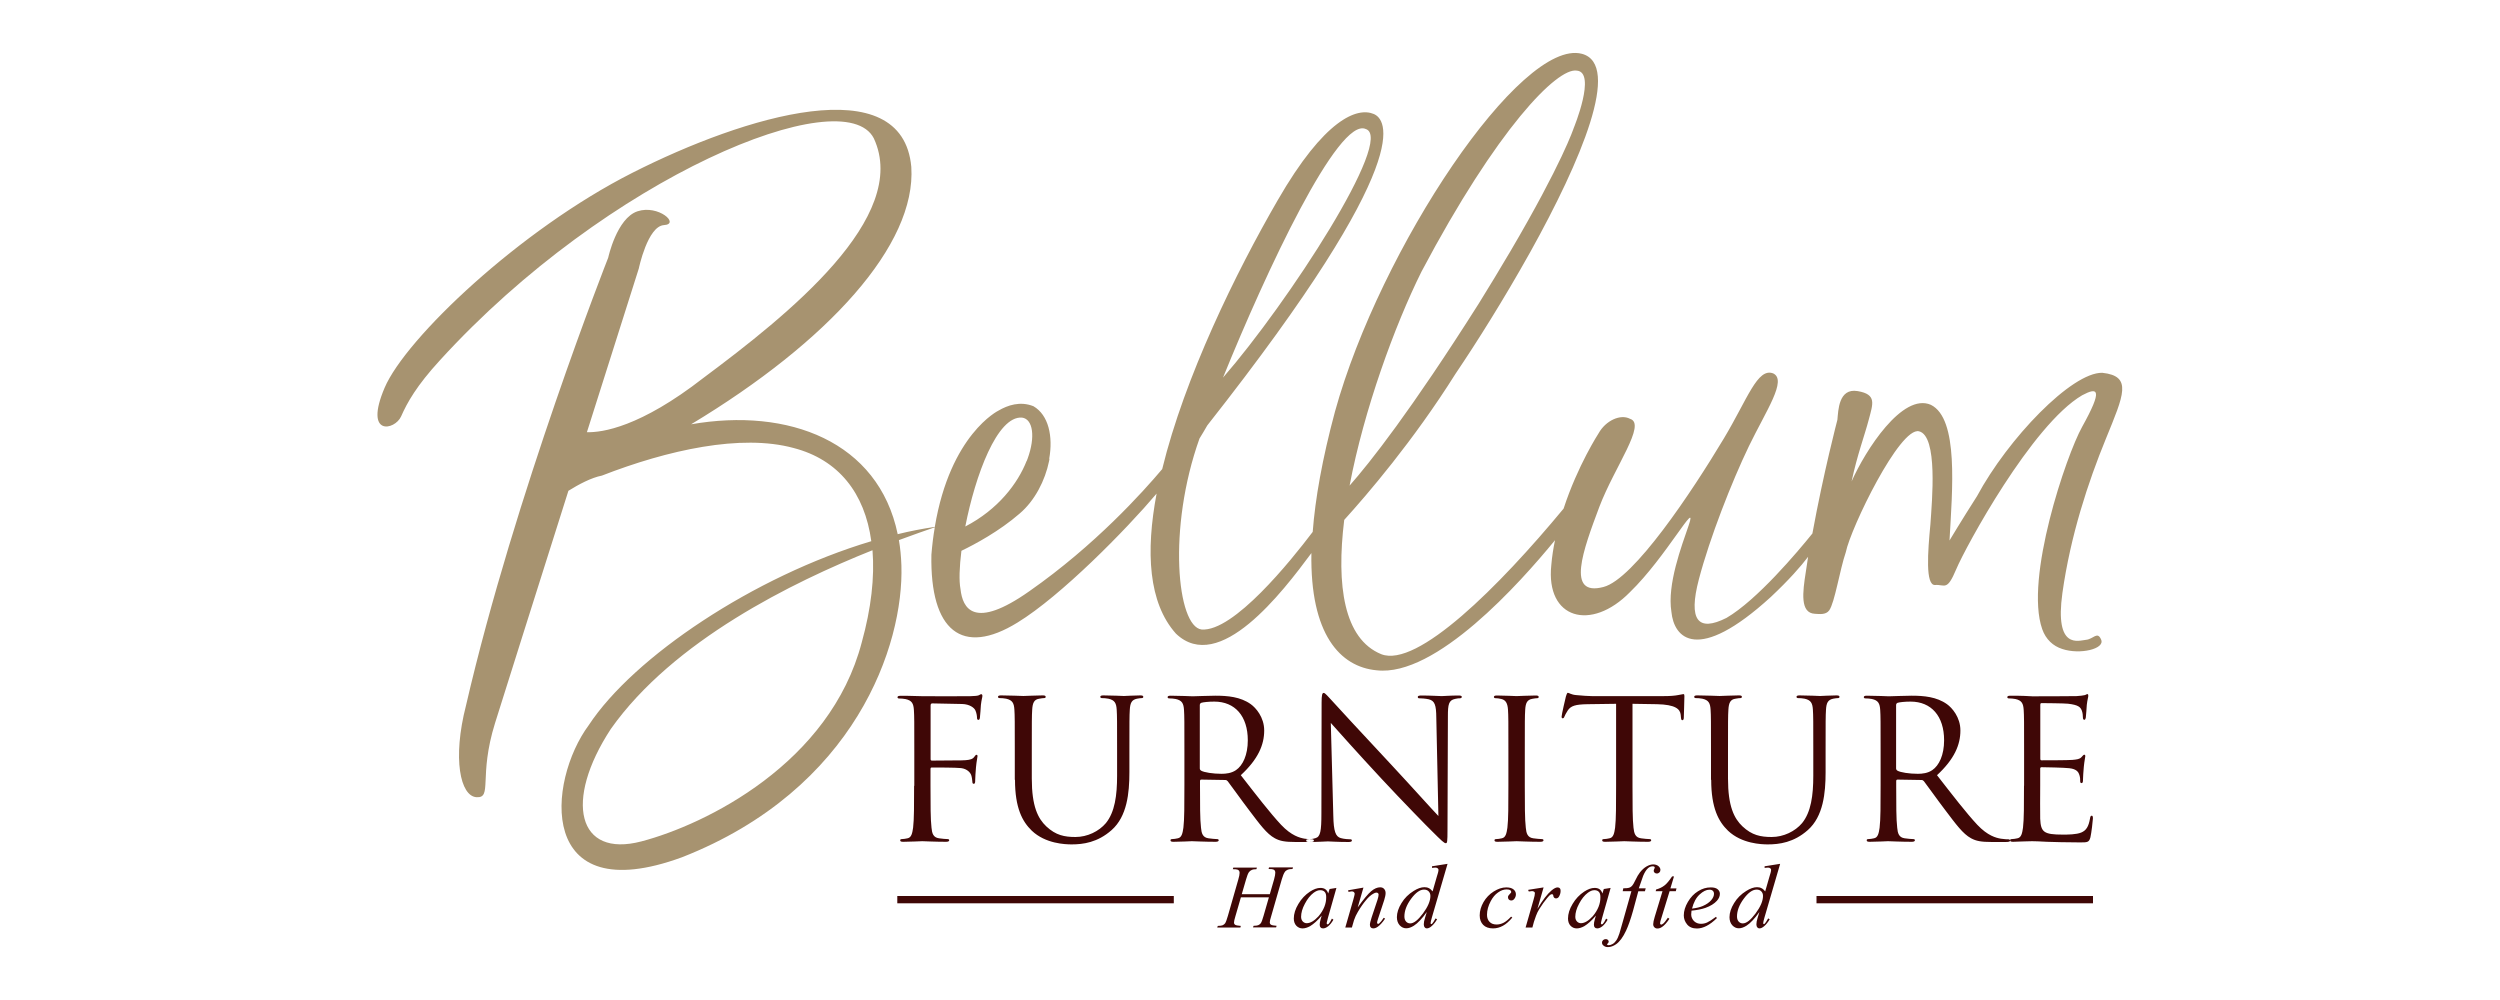 <svg xmlns="http://www.w3.org/2000/svg" id="Layer_1" data-name="Layer 1" viewBox="0 0 250 100"><defs><style>      .cls-1 {        fill: #a79370;      }      .cls-1, .cls-2, .cls-3 {        stroke-width: 0px;      }      .cls-2 {        fill-rule: evenodd;      }      .cls-2, .cls-3 {        fill: #3f0706;      }    </style></defs><path class="cls-1" d="M122.31,37.75c6.45-7.41,17.22-23.94,14.26-24.85-2.74-1.23-9.96,14.24-14.26,24.84h0ZM87.23,55.03c-7.95,3.18-19.91,9.03-26.15,17.87-4.71,7.2-3.33,12.92,3.06,11.24,6.4-1.68,18.88-7.79,22.04-19.92.94-3.39,1.29-6.49,1.07-9.19,0,0-.02,0-.02,0ZM104.95,45.87l-.04.23c-.4,1.96-1.43,3.97-2.95,5.26-2.04,1.77-4.47,3.07-5.8,3.71l-.02.02c-.2,1.62-.25,2.99-.09,3.82.21,1.9,1.3,4.15,6.9.2,6.54-4.57,11.34-9.91,13.27-12.2,2.24-9.2,7.39-19.7,11.54-26.87,4.7-8.16,7.97-9.34,9.62-8.64,1.16.49,4.71,4.03-16.65,31.14-.27.46-.53.92-.78,1.31-3.22,9.01-2.24,18.81.21,19.1,3.2.24,8.9-6.84,11.11-9.76.25-3.3.95-7.28,2.23-12.04,4.52-16.35,18.6-37.36,24.69-35.77,3.99,1.06-.08,10.68-5.15,19.8l-.13.23c-2.51,4.49-5.25,8.85-7.36,11.97-4.23,6.73-8.87,12.12-11.11,14.59l-.02.04c-.8,6.51-.04,11.89,3.71,13.41,3.59,1.4,11.76-6.74,18.23-14.56,1.41-4.32,3.5-7.53,3.5-7.53.72-1.29,2.2-1.95,3.14-1.45,1.68.51-1.52,4.76-3.06,8.79-1.63,4.35-3.37,9.02.4,8.03,3.03-.77,8.84-9.5,12.05-14.86,2.38-3.97,3.35-7.1,4.93-6.5,1.41.67-.7,3.71-2.43,7.28-1.72,3.57-3.92,9.19-5,13.3s-.1,5.31,2.76,3.87c3.05-1.78,7.09-6.58,8.59-8.44,1.11-6.08,2.5-11.37,2.5-11.37.09-.91.11-3.2,2.03-2.87,1.93.33,1.52,1.27,1.11,2.84s-1.16,3.55-1.72,6.19c1.39-3.13,5.09-8.89,7.92-7.66,2.81,1.37,2.15,8.54,1.87,13.57,0,0,1.25-2.09,2.75-4.43,3.09-5.75,9.47-12.4,12.53-12.34,3.04.33,2.14,2.22.36,6.59-1.79,4.37-3.54,9.69-4.35,15.43-.8,5.75,1.66,4.74,2.38,4.68.72-.07,1.13-.91,1.5,0,.37.91-2.12,1.51-3.89.92-.92-.29-1.65-.96-2.01-1.99-1.77-5.05,2.4-17.36,3.99-20.22,2.11-3.79,1.59-4.01,0-3.16-5.01,2.94-11.66,15.18-12.59,17.4-.93,2.22-1.12,1.5-2.11,1.57s-.73-3.33-.47-6.07c.16-2.35.77-8.84-1.14-9.3-1.92-.46-6.83,9.67-7.32,12.09-.61,1.79-1.1,5.02-1.66,5.82-.34.47-1.01.36-1.43.34-1.5-.07-1.23-2.15-.91-4.18.07-.51.15-1.01.23-1.52-.72.95-1.89,2.29-3.72,4.01-7.38,6.74-9.7,4.11-9.95,1.49-.44-2.73,1.02-6.57,1.72-8.62,1.02-2.97-2.25,3.16-5.87,6.66-3.89,3.96-8.43,2.68-7.86-2.71.07-.84.2-1.67.37-2.49-3.5,4.28-11.92,13.7-17.84,13.01-3.65-.34-6.66-3.6-6.52-11.72-2.9,3.91-9.22,12.21-13.55,8.05-2.75-3.08-3.03-8.18-1.93-14-3.07,3.63-9.57,10.24-13.9,12.89-5.55,3.43-8.77.83-8.62-6.78.08-.98.19-1.89.34-2.74-.89.31-2.12.73-3.59,1.28h0c.14.8.22,1.65.25,2.53.25,7.97-4.6,22.39-21.95,29.19-14.55,5.33-13.49-7.59-9.31-13.22,4.49-6.82,16.51-14.88,28.25-18.39h0c-.65-4.8-3.27-8.15-7.77-9.32-5.25-1.43-12.59.2-19.17,2.76-1.05.2-2.34.89-3.35,1.52-3.24,10.24-6.55,20.7-7.34,23.24-1.66,5.33-.23,7.5-1.85,7.4s-2.42-3.85-1.05-9.17c4.88-21.11,14.22-44.78,14.22-44.78,0,0,.85-3.95,2.93-4.64,2.08-.69,4.29,1.28,2.65,1.38-1.64.1-2.52,4.34-2.52,4.34,0,0-2.36,7.46-5.19,16.37,1.53.04,5.32-.5,11.64-5.42,8.47-6.31,20.72-16.08,17.05-23.97-3-5.82-26.56,3.75-43.38,22.19-2.35,2.56-3.28,4.24-3.89,5.62s-3.75,2.07-1.65-2.86,13.49-15.78,24.78-21.5c11.29-5.72,27-10.45,27.89-.59.51,7.79-8.28,17.46-22.02,25.74,9.72-1.7,18.73,1.7,20.66,10.99h-.01c1.25-.31,2.5-.55,3.72-.73,1.55-9.28,6.37-11.63,6.37-11.63.91-.53,2.15-.97,3.49-.44,1.52.88,1.98,3.02,1.58,5.26h.03ZM102.67,46.1l.09-.23c.8-2.19.54-3.97-.56-4.11-2.48-.19-4.67,5.78-5.67,10.89h0c3.28-1.7,5.25-4.31,6.13-6.55h.01ZM134.96,48.56h0c2.04-2.31,6.12-7.47,12.92-18.21,1.12-1.8,2.11-3.45,2.99-4.94l.14-.23c5.24-8.92,6.36-12.37,6.36-12.37,0,0,2.31-5.6.3-5.75-1.95-.3-7.93,5.75-15.53,20.12-2.68,5.4-5.74,13.79-7.18,21.38h-.01Z"></path><path class="cls-2" d="M176.3,89.59c0-.19-.06-.34-.18-.46s-.27-.17-.46-.17c-.41,0-.84.31-1.29.92s-.67,1.2-.67,1.77c0,.22.06.39.17.51s.25.18.41.18c.36,0,.78-.33,1.28-1,.49-.66.74-1.25.74-1.74M178.01,86.4l-1.56,5.34c-.08.29-.13.48-.13.57,0,.03,0,.05.02.07s.03.03.05.03c.03,0,.06-.02.09-.05.07-.07.18-.24.34-.52l.15.09c-.17.29-.35.51-.53.67-.18.16-.34.24-.5.24-.08,0-.15-.03-.21-.11-.06-.07-.09-.17-.09-.3,0-.17.04-.39.13-.67l.17-.56c-.47.66-.9,1.12-1.29,1.37-.27.17-.52.26-.77.26s-.46-.1-.65-.3c-.18-.2-.28-.47-.28-.81,0-.44.15-.91.46-1.41.3-.5.71-.9,1.21-1.21.39-.25.76-.38,1.08-.38.17,0,.32.03.45.1.13.06.25.17.37.32l.42-1.46c.05-.17.09-.3.12-.4.03-.12.05-.21.05-.29,0-.06-.02-.11-.07-.15-.06-.05-.14-.08-.24-.08-.07,0-.18.01-.34.03v-.16l1.52-.24h.03ZM169.19,90.86c.45-.05.81-.14,1.09-.26.37-.16.65-.36.84-.58s.28-.44.28-.64c0-.12-.04-.23-.12-.3-.08-.08-.19-.11-.34-.11-.31,0-.63.16-.98.48-.35.32-.6.79-.76,1.42h-.01ZM169.15,91.08c-.02.15-.03.27-.03.36,0,.26.1.48.28.67.19.18.42.27.69.27.22,0,.42-.04.62-.13s.5-.28.89-.57l.09.13c-.7.69-1.37,1.04-2,1.04-.43,0-.76-.14-.98-.41-.22-.27-.33-.57-.33-.9,0-.44.14-.89.41-1.35s.61-.82,1.02-1.07c.41-.26.83-.38,1.27-.38.31,0,.54.06.69.19.15.13.22.28.22.45,0,.24-.1.48-.3.7-.26.29-.65.53-1.15.71-.34.12-.81.22-1.42.28h.03ZM167.4,87.64l-.36,1.2h.61l-.07.28h-.62l-.8,2.61c-.1.3-.15.49-.15.58,0,.05,0,.08.03.11s.05.04.07.04c.07,0,.15-.05.26-.14.06-.06.21-.24.42-.55l.15.11c-.26.39-.5.66-.73.81-.16.11-.31.16-.47.16-.12,0-.22-.04-.3-.12s-.12-.18-.12-.31c0-.16.05-.4.15-.73l.78-2.57h-.68l.04-.17c.32-.09.6-.22.83-.4.23-.17.48-.48.77-.91,0,0,.19,0,.19,0ZM164.57,88.84l-.08.29h-.66l-.53,1.96c-.24.85-.47,1.5-.69,1.97-.31.66-.64,1.11-1,1.36-.27.19-.55.29-.82.29-.18,0-.33-.05-.45-.16-.09-.07-.14-.17-.14-.29,0-.1.04-.18.11-.25.08-.07.17-.1.28-.1.08,0,.15.03.2.08s.08.11.08.17-.03.13-.09.18c-.05.04-.07.07-.07.09,0,.03,0,.05.03.06.03.02.07.03.12.03.13,0,.26-.04.4-.12s.26-.2.37-.36.21-.39.31-.69c.04-.12.16-.53.35-1.22l.85-3.01h-.87l.06-.29c.27,0,.47-.02.57-.05.11-.03.21-.1.3-.19.09-.1.2-.28.32-.54.17-.36.33-.63.48-.82.21-.26.43-.46.66-.59.23-.13.45-.2.66-.2s.39.06.52.17.2.24.2.37c0,.1-.03.19-.1.26s-.15.11-.26.11c-.09,0-.16-.03-.22-.08s-.09-.12-.09-.19c0-.05.02-.11.05-.18.04-.07.05-.12.05-.14,0-.04,0-.07-.04-.09-.04-.03-.09-.04-.16-.04-.17,0-.32.06-.46.18-.18.16-.34.41-.49.76-.07.18-.22.6-.44,1.26h.69ZM159.43,89.02c-.21,0-.42.09-.65.26-.33.25-.62.61-.87,1.09-.26.48-.38.92-.38,1.31,0,.2.06.35.17.47.11.11.24.17.39.17.36,0,.76-.23,1.19-.7.52-.62.77-1.26.76-1.91,0-.25-.05-.42-.16-.53s-.25-.16-.43-.16h-.02ZM161.06,88.8l-.85,3-.1.4s-.02.07-.02.1c0,.04,0,.08.03.11.02.02.04.03.06.03.03,0,.06-.02.11-.06.08-.08.19-.25.32-.52l.15.11c-.17.3-.35.52-.53.66-.18.14-.35.21-.5.21-.11,0-.19-.03-.25-.1-.06-.06-.09-.15-.09-.27,0-.14.03-.33.1-.57l.1-.34c-.42.5-.82.85-1.17,1.06-.26.14-.51.22-.75.22s-.44-.09-.61-.26c-.17-.18-.26-.42-.26-.73,0-.46.15-.95.46-1.46.3-.51.69-.92,1.16-1.23.37-.24.71-.37,1.04-.37.19,0,.36.04.49.13s.23.23.29.43l.14-.45.69-.11h-.01ZM152.84,88.98l1.52-.24-.62,2.15c.52-.88,1-1.5,1.42-1.85.24-.2.44-.3.59-.3.1,0,.18.03.23.09.06.06.08.14.08.25,0,.2-.05.38-.15.56-.07.13-.17.2-.31.2-.07,0-.13-.02-.18-.07-.05-.04-.08-.11-.09-.2,0-.06-.02-.09-.04-.11-.02-.02-.05-.04-.08-.04-.05,0-.1.01-.14.03-.08.04-.19.16-.35.35-.25.29-.51.66-.8,1.12-.12.19-.23.41-.32.66-.12.34-.19.54-.21.61l-.15.56h-.68l.79-2.76c.1-.32.14-.54.14-.68,0-.05-.02-.1-.07-.13-.06-.05-.13-.07-.22-.07-.06,0-.16.01-.32.04l-.07-.16h.03ZM151.22,91.77c-.31.37-.62.64-.93.81s-.64.26-.99.26c-.42,0-.75-.12-.98-.35-.23-.24-.35-.55-.35-.95,0-.45.13-.89.38-1.33.25-.43.59-.79,1.02-1.06.43-.27.84-.41,1.26-.41.32,0,.56.07.72.2s.24.3.24.49c0,.18-.06.34-.17.47-.08.1-.18.15-.3.15-.09,0-.17-.03-.23-.09s-.09-.13-.09-.22c0-.06,0-.11.03-.16s.07-.1.14-.17c.07-.07.11-.11.13-.14s.02-.06.02-.09c0-.06-.03-.11-.08-.15-.09-.06-.21-.09-.37-.09-.29,0-.58.1-.87.31-.29.2-.53.49-.73.87-.24.45-.37.91-.37,1.36,0,.3.09.54.26.71.17.18.41.26.71.26.23,0,.46-.06.68-.17.22-.11.48-.32.76-.62l.13.11h-.02ZM143.04,89.59c0-.19-.06-.34-.18-.46s-.27-.17-.46-.17c-.41,0-.84.31-1.29.92s-.67,1.2-.67,1.77c0,.22.06.39.17.51s.25.18.41.18c.36,0,.78-.33,1.28-1,.49-.66.74-1.25.74-1.74h0ZM144.75,86.4l-1.56,5.34c-.08.29-.13.48-.13.57,0,.03,0,.05.02.07s.03.03.05.03c.03,0,.06-.02.09-.05.07-.07.18-.24.34-.52l.15.09c-.17.29-.35.51-.53.67-.18.16-.34.24-.5.24-.08,0-.15-.03-.21-.11-.06-.07-.09-.17-.09-.3,0-.17.04-.39.13-.67l.17-.56c-.47.66-.9,1.12-1.29,1.37-.27.17-.52.26-.77.26s-.46-.1-.65-.3c-.18-.2-.28-.47-.28-.81,0-.44.15-.91.46-1.41.3-.5.71-.9,1.21-1.21.39-.25.76-.38,1.08-.38.17,0,.32.03.45.1.13.06.25.17.37.32l.42-1.46c.05-.17.09-.3.12-.4.03-.12.05-.21.05-.29,0-.06-.02-.11-.07-.15-.06-.05-.14-.08-.24-.08-.07,0-.18.01-.34.03v-.16l1.52-.24h.03ZM136.35,88.74l-.58,2c.59-.82,1.04-1.36,1.35-1.62.31-.26.61-.39.9-.39.16,0,.29.05.39.16s.15.25.15.42-.05.41-.14.7l-.61,1.85c-.07.21-.1.34-.1.39,0,.04,0,.07.03.1s.04.04.07.04.07-.02.11-.05c.14-.12.29-.31.45-.56l.14.08c-.26.39-.51.66-.74.82-.16.11-.31.16-.44.16-.1,0-.19-.03-.25-.1-.06-.06-.09-.15-.09-.26,0-.14.06-.38.17-.73l.59-1.77c.07-.22.11-.39.11-.52,0-.06-.02-.11-.06-.14-.04-.04-.09-.06-.15-.06-.09,0-.2.03-.32.11-.24.13-.49.35-.74.66-.26.31-.53.69-.81,1.17-.15.25-.28.52-.38.82l-.21.73h-.66l.8-2.78c.09-.33.14-.53.14-.59s-.03-.12-.08-.17c-.05-.05-.11-.07-.19-.07-.03,0-.1,0-.18.02l-.17.03-.04-.16,1.53-.27v-.02ZM132.01,89.02c-.21,0-.42.09-.65.26-.33.25-.62.61-.87,1.09-.26.48-.38.92-.38,1.31,0,.2.06.35.17.47.11.11.24.17.39.17.36,0,.76-.23,1.19-.7.52-.62.77-1.26.76-1.91,0-.25-.05-.42-.16-.53s-.25-.16-.43-.16h-.02ZM133.64,88.8l-.85,3-.1.4s-.02.07-.02.1c0,.04,0,.08.03.11.02.02.04.03.06.03.03,0,.06-.02.11-.06.08-.08.19-.25.32-.52l.15.11c-.17.3-.35.52-.53.66-.18.14-.35.21-.5.21-.11,0-.19-.03-.25-.1-.06-.06-.09-.15-.09-.27,0-.14.03-.33.1-.57l.1-.34c-.42.5-.82.85-1.17,1.06-.26.14-.51.22-.75.22s-.44-.09-.61-.26c-.17-.18-.26-.42-.26-.73,0-.46.15-.95.46-1.46.3-.51.69-.92,1.16-1.23.37-.24.71-.37,1.04-.37.19,0,.36.04.49.13s.23.23.29.43l.14-.45.69-.11h-.01ZM124.18,89.42h2.8l.43-1.49c.08-.29.12-.51.12-.67,0-.08-.02-.14-.05-.2-.04-.05-.09-.1-.17-.12-.08-.03-.23-.04-.45-.04l.04-.16h2.4l-.05.16c-.2,0-.36.02-.46.06-.14.06-.25.14-.31.24-.1.14-.2.39-.3.73l-1.07,3.72c-.09.27-.13.47-.13.59,0,.1.04.18.12.23s.26.09.56.11l-.05.16h-2.31l.06-.16c.23,0,.38-.03.46-.06.12-.05.2-.12.26-.2.08-.11.17-.37.28-.75l.53-1.84h-2.8l-.56,1.93c-.08.27-.13.47-.13.59,0,.1.04.18.12.23s.26.09.56.11l-.04.16h-2.32l.06-.16c.23,0,.39-.03.47-.06.12-.05.2-.12.26-.2.08-.12.17-.37.28-.75l1.04-3.63c.09-.3.13-.52.13-.67,0-.08-.02-.14-.05-.2-.04-.05-.1-.1-.17-.12-.08-.03-.23-.04-.46-.04l.05-.16h2.36l-.05.16c-.2,0-.34.02-.44.06-.14.06-.24.14-.31.24-.09.13-.19.38-.29.74l-.43,1.48v-.02Z"></path><path class="cls-2" d="M202.4,78.57c0,1.86,0,3.39-.1,4.2-.08.56-.17.99-.56,1.06-.17.04-.41.08-.58.08-.12,0-.15.06-.15.12,0,.12.1.15.31.15.29,0,.74-.04,1.12-.04.41-.02.74-.02.77-.02.29,0,.75.02,1.51.06.75.02,1.82.06,3.27.06.75,0,.91,0,1.05-.5.1-.41.25-1.72.25-1.88,0-.14,0-.29-.12-.29-.1,0-.14.08-.17.29-.14.79-.37,1.18-.87,1.39s-1.36.21-1.86.21c-1.9,0-2.19-.25-2.25-1.59-.02-.41,0-2.65,0-3.31v-1.7c0-.08.04-.14.14-.14.33,0,2.25.04,2.77.1.75.08.93.41,1.01.68.08.25.08.45.08.64,0,.1.04.17.14.17.14,0,.14-.21.14-.37,0-.14.04-.85.08-1.24.06-.64.15-.97.15-1.08s-.04-.15-.1-.15c-.08,0-.15.1-.29.25-.17.19-.45.23-.91.27-.45.04-2.83.04-3.08.04-.1,0-.12-.06-.12-.19v-5.34c0-.14.04-.19.12-.19.21,0,2.32.02,2.65.06,1.05.12,1.24.35,1.37.66.1.23.12.56.12.7,0,.15.04.25.15.25.08,0,.12-.12.14-.21.04-.23.08-1.08.1-1.28.06-.54.15-.77.15-.91,0-.1-.02-.17-.08-.17-.1,0-.17.08-.27.1-.15.04-.46.08-.83.1-.45.02-4.3.02-4.43.02l-.79-.04c-.43-.02-.95-.02-1.39-.02-.21,0-.31.04-.31.15,0,.08.08.12.15.12.17,0,.5.02.66.06.64.14.79.45.83,1.1.04.62.04,1.16.04,4.18v3.41-.02ZM189.61,70.51c0-.12.06-.19.15-.23.19-.06.72-.12,1.3-.12,2.07,0,3.35,1.45,3.35,3.87,0,1.47-.5,2.52-1.18,2.98-.45.31-.99.37-1.45.37-.85,0-1.74-.14-2.03-.31-.1-.06-.14-.14-.14-.23v-6.33h0ZM188.06,78.57c0,1.86,0,3.39-.1,4.2-.08.56-.17.99-.56,1.06-.17.04-.41.08-.58.08-.12,0-.15.06-.15.12,0,.12.1.15.31.15.58,0,1.8-.06,1.82-.06.1,0,1.32.06,2.38.06.21,0,.31-.06.31-.15,0-.06-.04-.12-.15-.12-.17,0-.6-.04-.87-.08-.58-.08-.7-.5-.75-1.06-.1-.81-.1-2.34-.1-4.2v-.46c0-.1.04-.15.14-.15l2.38.04c.12,0,.17.04.25.12.39.5,1.3,1.8,2.11,2.86,1.1,1.45,1.78,2.4,2.61,2.85.5.27.99.37,2.07.37h1.37c.35,0,.46-.04.46-.15,0-.06-.08-.12-.17-.12-.12,0-.39,0-.75-.06-.48-.08-1.32-.29-2.36-1.39-1.12-1.2-2.44-2.92-4.03-4.96,1.74-1.61,2.34-3.04,2.34-4.47,0-1.34-.85-2.28-1.34-2.63-1.03-.74-2.32-.85-3.54-.85-.6,0-2.07.06-2.28.06-.1,0-1.32-.06-2.19-.06-.21,0-.31.04-.31.15,0,.08.08.12.15.12.17,0,.5.02.66.06.64.14.79.45.83,1.1.04.62.04,1.16.04,4.18v3.41-.02ZM171.12,77.98c0,2.83.74,4.18,1.68,5.09,1.37,1.3,3.33,1.37,3.99,1.37,1.14,0,2.59-.19,3.99-1.43,1.55-1.37,1.78-3.7,1.78-5.79v-2.07c0-3.02,0-3.56.04-4.18.04-.68.19-.99.72-1.1.23-.04.35-.06.48-.06.08,0,.15-.04.15-.12,0-.12-.1-.15-.31-.15-.58,0-1.49.06-1.63.06-.12,0-1.18-.06-2.05-.06-.21,0-.31.04-.31.15,0,.08.08.12.15.12.17,0,.5.02.66.06.64.14.79.45.83,1.1.04.62.04,1.16.04,4.18v2.42c0,1.99-.23,3.64-1.12,4.74-.7.83-1.86,1.39-3.04,1.39-1.1,0-1.97-.17-2.92-1.06-.83-.79-1.45-1.99-1.45-4.78v-2.71c0-3.02,0-3.56.04-4.18.04-.68.19-1.03.72-1.1.23-.04.35-.06.48-.06.08,0,.15-.04.15-.12,0-.12-.1-.15-.31-.15-.58,0-1.74.06-1.92.06s-1.35-.06-2.23-.06c-.21,0-.31.04-.31.15,0,.08.08.12.15.12.17,0,.5.02.66.06.64.14.79.45.83,1.1.04.62.04,1.16.04,4.18v2.83h.02ZM163.25,70.38l2.44.04c1.85.04,2.32.48,2.38,1.06l.02.21c.02.27.06.33.15.33.08,0,.14-.08.14-.25,0-.21.06-1.55.06-2.13,0-.12,0-.23-.1-.23-.08,0-.25.06-.55.1-.31.06-.75.1-1.37.1h-7.26c-.23,0-.97-.04-1.53-.1-.52-.04-.72-.23-.85-.23-.08,0-.15.25-.19.37-.04.15-.43,1.82-.43,2.01,0,.12.04.17.1.17.08,0,.14-.04.19-.19.06-.14.12-.27.33-.6.31-.46.77-.6,1.97-.62l2.86-.04v8.19c0,1.86,0,3.39-.1,4.2-.08.56-.17.99-.56,1.06-.17.04-.41.08-.58.08-.12,0-.15.06-.15.12,0,.12.1.15.31.15.58,0,1.8-.06,1.9-.06s1.31.06,2.38.06c.21,0,.31-.06.31-.15,0-.06-.04-.12-.15-.12-.17,0-.6-.04-.87-.08-.58-.08-.69-.5-.75-1.06-.1-.81-.1-2.34-.1-4.2v-8.19h0ZM152.48,75.16c0-3.02,0-3.56.04-4.18.04-.68.19-1.01.72-1.1.23-.04.35-.06.48-.06.08,0,.15-.04.15-.12,0-.12-.1-.15-.31-.15-.58,0-1.8.06-1.9.06s-1.32-.06-1.96-.06c-.21,0-.31.04-.31.15,0,.08.08.12.15.12.14,0,.39.02.6.08.43.1.62.43.66,1.08.04.62.04,1.16.04,4.18v3.41c0,1.86,0,3.39-.1,4.2-.08.56-.17.99-.56,1.06-.17.04-.41.08-.58.08-.12,0-.15.06-.15.12,0,.12.1.15.31.15.58,0,1.8-.06,1.9-.06s1.32.06,2.38.06c.21,0,.31-.06.31-.15,0-.06-.04-.12-.15-.12-.17,0-.6-.04-.87-.08-.58-.08-.7-.5-.75-1.06-.1-.81-.1-2.34-.1-4.2v-3.41h0ZM133.06,72.27c.62.7,2.8,3.14,5.05,5.56,2.05,2.21,4.83,5.05,5.05,5.25,1.03,1.03,1.26,1.24,1.42,1.24.14,0,.17-.1.17-1.37l.04-11.34c0-1.16.08-1.59.72-1.72.23-.06.37-.06.46-.06.14,0,.21-.06.21-.14,0-.12-.14-.14-.35-.14-.79,0-1.43.06-1.65.06s-1.14-.06-2.01-.06c-.23,0-.39.02-.39.14,0,.08.02.14.15.14.15,0,.6.02.95.1.6.15.74.58.75,1.84l.21,9.83c-.62-.64-2.73-3-4.64-5.05-2.98-3.19-5.86-6.31-6.15-6.64-.19-.19-.53-.62-.68-.62s-.21.21-.21.97l-.02,11.09c0,1.76-.1,2.32-.58,2.46-.29.1-.64.12-.79.12-.1,0-.15.04-.15.12,0,.14.12.15.31.15.87,0,1.68-.06,1.86-.06s.95.06,2.05.06c.23,0,.35-.04.35-.15,0-.08-.06-.12-.15-.12-.17,0-.6-.02-.96-.12-.52-.15-.72-.66-.75-2.25l-.25-9.27-.02-.02ZM119.98,70.51c0-.12.06-.19.15-.23.19-.06.72-.12,1.3-.12,2.07,0,3.35,1.45,3.35,3.87,0,1.47-.5,2.52-1.18,2.98-.45.31-.99.37-1.45.37-.85,0-1.74-.14-2.03-.31-.1-.06-.14-.14-.14-.23,0,0,0-6.33,0-6.33ZM118.44,78.57c0,1.86,0,3.39-.1,4.2-.08.56-.17.99-.56,1.06-.17.04-.41.08-.58.08-.12,0-.15.06-.15.12,0,.12.1.15.31.15.58,0,1.8-.06,1.82-.06.1,0,1.32.06,2.38.06.21,0,.31-.06.31-.15,0-.06-.04-.12-.15-.12-.17,0-.6-.04-.87-.08-.58-.08-.7-.5-.75-1.06-.1-.81-.1-2.34-.1-4.2v-.46c0-.1.04-.15.14-.15l2.38.04c.12,0,.17.04.25.12.39.5,1.3,1.8,2.11,2.86,1.1,1.45,1.78,2.4,2.61,2.85.5.27.99.37,2.07.37h1.37c.35,0,.46-.04.46-.15,0-.06-.08-.12-.17-.12-.12,0-.39,0-.75-.06-.48-.08-1.32-.29-2.36-1.39-1.12-1.2-2.44-2.92-4.03-4.96,1.74-1.61,2.34-3.04,2.34-4.47,0-1.34-.85-2.28-1.34-2.63-1.03-.74-2.32-.85-3.54-.85-.6,0-2.07.06-2.28.06-.1,0-1.32-.06-2.19-.06-.21,0-.31.04-.31.15,0,.08.08.12.15.12.17,0,.5.02.66.06.64.14.79.45.83,1.1.04.62.04,1.16.04,4.18v3.41-.02ZM101.5,77.98c0,2.83.74,4.18,1.68,5.09,1.37,1.3,3.33,1.37,3.99,1.37,1.14,0,2.59-.19,3.99-1.43,1.55-1.37,1.78-3.7,1.78-5.79v-2.07c0-3.02,0-3.56.04-4.18.04-.68.19-.99.72-1.1.23-.04.35-.06.48-.06.08,0,.15-.04.15-.12,0-.12-.1-.15-.31-.15-.58,0-1.49.06-1.63.06-.12,0-1.18-.06-2.05-.06-.21,0-.31.04-.31.15,0,.08.08.12.15.12.17,0,.5.02.66.06.64.14.79.45.83,1.1.04.62.04,1.16.04,4.18v2.42c0,1.99-.23,3.64-1.12,4.74-.7.83-1.86,1.39-3.04,1.39-1.1,0-1.97-.17-2.92-1.06-.83-.79-1.45-1.99-1.45-4.78v-2.71c0-3.02,0-3.56.04-4.18.04-.68.19-1.03.72-1.1.23-.04.35-.06.48-.06.08,0,.15-.04.15-.12,0-.12-.1-.15-.31-.15-.58,0-1.74.06-1.92.06s-1.35-.06-2.23-.06c-.21,0-.31.04-.31.15,0,.08.08.12.15.12.17,0,.5.02.66.06.64.14.79.45.83,1.1.04.62.04,1.16.04,4.18v2.83h.02ZM91.41,78.57c0,1.86,0,3.39-.1,4.2-.08.56-.17.99-.56,1.06-.17.04-.41.08-.58.08-.12,0-.15.06-.15.12,0,.12.1.15.31.15.58,0,1.8-.06,1.9-.06s1.32.06,2.38.06c.21,0,.31-.06.31-.15,0-.06-.04-.12-.15-.12-.17,0-.6-.04-.87-.08-.58-.08-.7-.5-.75-1.06-.1-.81-.1-2.34-.1-4.2v-1.65c0-.14.04-.17.14-.17.33,0,2.44,0,2.92.06.6.08.91.43,1.01.7.08.23.1.5.12.7,0,.1.04.17.14.17.14,0,.14-.19.14-.37,0-.14.04-.91.08-1.3.06-.64.15-.97.15-1.08,0-.1-.02-.15-.1-.15s-.14.1-.21.19c-.17.25-.43.31-.89.35-.27.02-.54.02-.87.02l-2.48.02c-.12,0-.14-.06-.14-.17v-5.34c0-.15.06-.21.17-.21l2.98.06c.75.02,1.2.37,1.32.62s.17.58.17.74c0,.14.04.23.14.23s.14-.12.15-.21c.04-.23.08-1.08.1-1.28.06-.54.15-.77.15-.91,0-.1-.04-.17-.12-.17s-.15.08-.27.12c-.17.06-.48.06-.85.08-.45.02-4.37,0-4.76,0l-.79-.02c-.43-.02-.95-.02-1.39-.02-.21,0-.31.04-.31.15,0,.08.08.12.15.12.17,0,.5.02.66.06.64.14.79.45.83,1.1.04.62.04,1.16.04,4.18v3.41l-.02-.03Z"></path><rect class="cls-3" x="89.73" y="89.6" width="27.65" height=".73"></rect><rect class="cls-3" x="181.65" y="89.6" width="27.65" height=".73"></rect></svg>